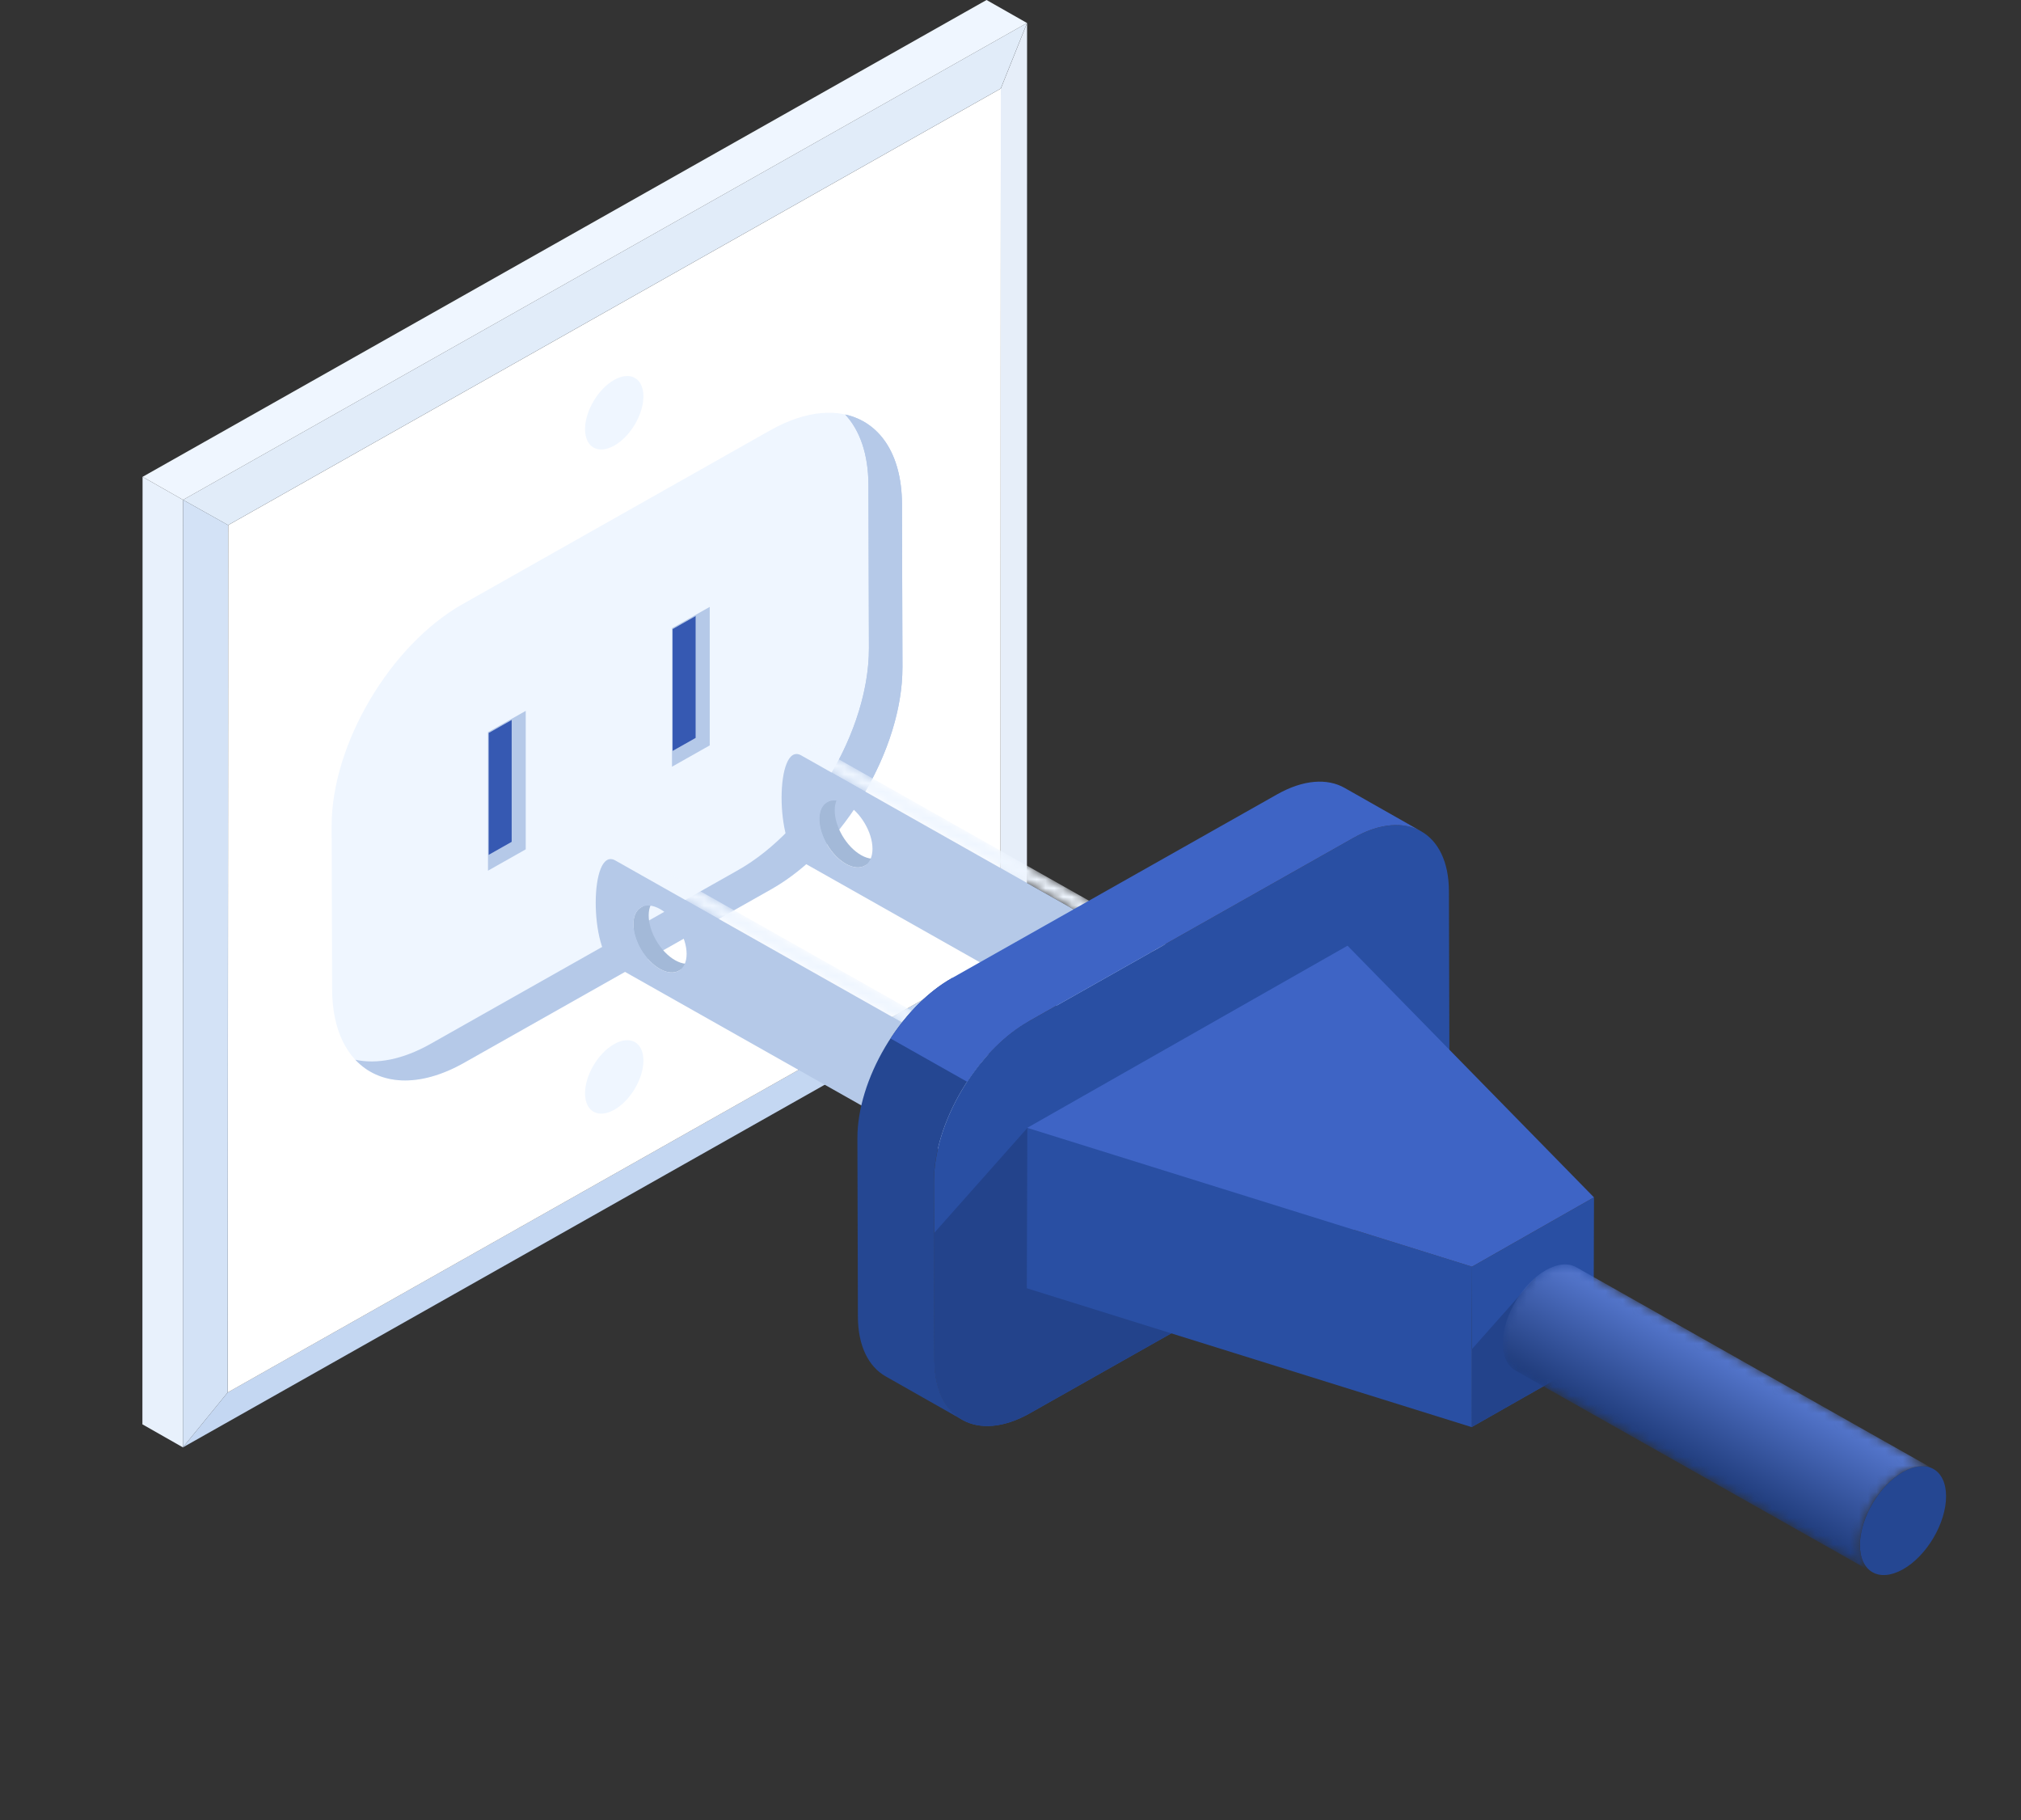 <svg width="231" height="208" viewBox="0 0 231 208" fill="none" xmlns="http://www.w3.org/2000/svg">
<rect x="0" y="0" width="231" height="208" fill="#333333" stroke="none"/>
<path d="M114.342 109.236L117.371 110.914L20.906 165.408L26.031 159.125L114.342 109.236Z" fill="#C4D7F2"/>
<path d="M114.392 10.12L117.394 2.631L117.377 110.914L114.348 109.236L114.392 10.12Z" fill="#E6EEF9"/>
<path d="M114.395 10.12L114.35 109.237L26.039 159.125L26.083 60.009L114.395 10.12Z" fill="white"/>
<path d="M26.073 60.009L20.922 57.125L117.387 2.631L114.384 10.12L26.073 60.009Z" fill="#E1ECF9"/>
<path d="M20.905 165.408L16.277 162.775L16.295 54.494L20.922 57.124L20.905 165.408Z" fill="#E8F1FC"/>
<path d="M20.924 57.124L16.297 54.493L112.762 -1.90735e-05L117.389 2.63L20.924 57.124Z" fill="#EFF6FF"/>
<path d="M26.031 159.125L20.906 165.408L20.923 57.124L26.075 60.008L26.031 159.125Z" fill="#D3E2F6"/>
<path d="M103.095 57.601C103.069 48.264 96.316 44.499 88.021 49.185L52.893 69.03C44.587 73.721 37.88 85.091 37.906 94.428L37.961 113.057C37.987 122.394 44.74 126.149 53.044 121.458L88.173 101.613C96.469 96.927 103.176 85.569 103.15 76.232L103.095 57.601Z" fill="#EFF6FF"/>
<path d="M103.097 57.6C103.081 51.853 100.511 48.23 96.609 47.375C98.273 49.156 99.257 51.892 99.266 55.437L99.321 74.068C99.347 83.405 92.639 94.762 84.344 99.449L49.215 119.294C46.017 121.098 43.056 121.642 40.613 121.108C43.334 124.023 47.889 124.37 53.046 121.457L88.175 101.613C96.47 96.926 103.178 85.569 103.151 76.232L103.097 57.6Z" fill="#B5C9E8"/>
<path d="M97.717 92.357C101.047 87.374 103.161 81.483 103.147 76.232L103.092 57.601C103.076 51.854 100.507 48.23 96.604 47.376C98.269 49.156 99.252 51.892 99.262 55.437L99.316 74.068C99.331 79.32 97.216 85.21 93.887 90.194L97.717 92.357Z" fill="#B5C9E8"/>
<path d="M55.777 99.502V83.674L60.09 81.24V97.066L55.777 99.502ZM58.487 82.276L55.849 83.767V97.705L58.487 96.214V82.276ZM76.809 87.621V71.793L81.122 69.356V85.184L76.809 87.621ZM79.52 70.395L76.882 71.886V85.823L79.52 84.332V70.395Z" fill="#B5C9E8"/>
<path d="M55.848 97.704V83.767L58.486 82.276V96.213L55.848 97.704ZM76.881 85.823V71.885L79.519 70.394V84.332L76.881 85.823Z" fill="#3659B2"/>
<path d="M70.196 43.419C72.04 42.377 73.536 43.218 73.542 45.286C73.549 47.358 72.062 49.879 70.218 50.92C68.373 51.961 66.877 51.128 66.871 49.053C66.865 46.987 68.351 44.46 70.196 43.419Z" fill="#EFF6FF"/>
<path d="M70.196 119.323C72.04 118.279 73.536 119.122 73.542 121.187C73.549 123.263 72.062 125.781 70.218 126.822C68.373 127.865 66.877 127.03 66.871 124.957C66.865 122.889 68.351 120.364 70.196 119.323Z" fill="#EFF6FF"/>
<path d="M98.434 97.731C96.757 96.783 95.401 94.486 95.407 92.59C95.409 91.654 95.748 90.993 96.293 90.685L94.546 91.678C94 91.987 93.662 92.647 93.66 93.583C93.654 95.479 95.01 97.777 96.688 98.725C97.531 99.201 98.296 99.244 98.848 98.93L100.594 97.937C100.041 98.253 99.278 98.208 98.434 97.731Z" fill="#A3B9D8"/>
<mask id="mask0_5658_13976" style="mask-type:luminance" maskUnits="userSpaceOnUse" x="140" y="113" width="3" height="14">
<path d="M140.821 114.146L140.785 126.233L142.532 125.24L142.567 113.152L140.821 114.146Z" fill="white"/>
</mask>
<g mask="url(#mask0_5658_13976)">
<path d="M140.821 114.146L140.785 126.233L142.532 125.24L142.567 113.152L140.821 114.146Z" fill="url(#paint0_linear_5658_13976)"/>
</g>
<mask id="mask1_5658_13976" style="mask-type:luminance" maskUnits="userSpaceOnUse" x="90" y="85" width="53" height="30">
<path d="M93.319 85.335C92.963 85.134 92.648 85.132 92.376 85.285L90.629 86.278C90.901 86.125 91.216 86.127 91.572 86.328L140.815 114.146L142.561 113.153L93.319 85.335Z" fill="white"/>
</mask>
<g mask="url(#mask1_5658_13976)">
<path d="M93.319 85.335C92.963 85.134 92.648 85.132 92.376 85.285L90.629 86.278C90.901 86.125 91.216 86.127 91.572 86.328L140.815 114.146L142.561 113.153L93.319 85.335Z" fill="#EFF6FF"/>
</g>
<path d="M96.678 98.724C95 97.776 93.644 95.478 93.65 93.583C93.655 91.697 95.02 90.936 96.697 91.883C98.374 92.831 99.731 95.129 99.725 97.015C99.72 98.911 98.355 99.672 96.678 98.724ZM91.578 86.328C88.612 84.653 88.577 96.74 91.544 98.415L140.785 126.233L140.821 114.146L91.578 86.328Z" fill="#B5C9E8"/>
<path d="M77.174 109.74C75.496 108.792 74.139 106.492 74.145 104.598C74.148 103.66 74.486 103.002 75.032 102.691L73.285 103.686C72.74 103.995 72.401 104.656 72.398 105.592C72.393 107.487 73.75 109.785 75.427 110.733C76.269 111.209 77.034 111.252 77.586 110.939L79.333 109.945C78.781 110.259 78.016 110.216 77.174 109.74Z" fill="#A3B9D8"/>
<mask id="mask2_5658_13976" style="mask-type:luminance" maskUnits="userSpaceOnUse" x="119" y="125" width="3" height="14">
<path d="M119.565 126.152L119.531 138.242L121.278 137.248L121.312 125.159L119.565 126.152Z" fill="white"/>
</mask>
<g mask="url(#mask2_5658_13976)">
<path d="M119.565 126.152L119.531 138.242L121.278 137.248L121.312 125.159L119.565 126.152Z" fill="url(#paint1_linear_5658_13976)"/>
</g>
<mask id="mask3_5658_13976" style="mask-type:luminance" maskUnits="userSpaceOnUse" x="69" y="97" width="53" height="30">
<path d="M72.065 97.343C71.707 97.14 71.393 97.14 71.122 97.293L69.375 98.286C69.646 98.131 69.961 98.135 70.318 98.337L119.559 126.152L121.306 125.161L72.065 97.343Z" fill="white"/>
</mask>
<g mask="url(#mask3_5658_13976)">
<path d="M72.065 97.343C71.707 97.14 71.393 97.14 71.122 97.293L69.375 98.286C69.646 98.131 69.961 98.135 70.318 98.337L119.559 126.152L121.306 125.161L72.065 97.343Z" fill="#EFF6FF"/>
</g>
<path d="M75.432 110.732C73.755 109.784 72.398 107.484 72.404 105.591C72.409 103.705 73.775 102.944 75.452 103.892C77.129 104.839 78.485 107.137 78.48 109.023C78.475 110.917 77.109 111.68 75.432 110.732ZM70.333 98.336C67.366 96.661 67.331 108.748 70.298 110.424L119.54 138.241L119.574 126.151L70.333 98.336Z" fill="#B5C9E8"/>
<path d="M117.573 116.726L108.828 111.764C102.836 115.149 97.98 123.368 98 130.115L98.058 150.475C98.068 153.826 99.279 156.183 101.228 157.292L109.973 162.251C108.024 161.143 106.814 158.788 106.805 155.437L106.745 135.077C106.726 128.327 111.583 120.11 117.573 116.726Z" fill="#254792"/>
<path d="M154.711 95.749C160.714 92.357 165.589 95.076 165.611 101.826L165.67 122.185C165.689 128.935 160.843 137.145 154.84 140.537L117.708 161.514C111.717 164.898 106.828 162.184 106.809 155.436L106.75 135.077C106.731 128.327 111.587 120.11 117.578 116.726L154.711 95.749Z" fill="#294FA3"/>
<path d="M153.693 90.045C151.718 88.922 148.984 89.08 145.963 90.787L108.83 111.764C106.14 113.284 103.683 115.782 101.789 118.681L110.544 123.626C112.437 120.735 114.89 118.243 117.575 116.725L154.708 95.749C157.729 94.042 160.464 93.884 162.441 95.007L153.693 90.045Z" fill="#3E64C5"/>
<path d="M112.831 162.969C109.272 162.969 106.818 160.214 106.804 155.436L106.762 140.922L117.456 128.873L136.772 150.74L117.702 161.513C115.954 162.502 114.298 162.969 112.831 162.969Z" fill="#23438B"/>
<path d="M182.193 136.834L182.139 155.169L168.203 163.091L168.257 144.759L182.193 136.834Z" fill="#294FA3"/>
<path d="M168.203 163.091L168.206 161.926H168.208L168.203 163.091ZM168.208 160.542L168.215 154.738L168.228 154.747L168.21 160.54L168.208 160.542Z" fill="#365265"/>
<path d="M168.203 161.925L168.206 160.542L168.208 160.539L168.206 161.925H168.203Z" fill="#3B5567"/>
<path d="M168.231 154.747L168.219 154.737V154.208L168.233 154.191L168.231 154.747Z" fill="#3B5567"/>
<path d="M168.203 163.091L168.208 161.926L168.21 160.54L168.228 154.747L168.23 154.192L175.508 145.992L176.87 158.165L176.799 158.204L175.579 158.898L168.203 163.091Z" fill="#23438B"/>
<path d="M168.256 144.759L168.203 163.091L117.367 147.225L117.421 128.89L168.256 144.759Z" fill="#294FA3"/>
<path d="M154.022 108.076L182.186 136.834L168.25 144.759L117.414 128.89L154.022 108.076Z" fill="#3E64C5"/>
<path d="M212.59 176.562C212.59 179.633 214.794 180.877 217.512 179.343C220.232 177.806 222.436 174.07 222.436 170.999C222.436 167.928 220.232 166.681 217.512 168.218C214.794 169.755 212.59 173.488 212.59 176.562Z" fill="#254792"/>
<mask id="mask4_5658_13976" style="mask-type:luminance" maskUnits="userSpaceOnUse" x="171" y="144" width="51" height="36">
<path d="M221.019 167.899L180.2 144.84C179.307 144.318 178.062 144.383 176.687 145.161C173.97 146.695 171.766 150.431 171.766 153.502C171.766 155.02 172.304 156.092 173.175 156.604L213.993 179.661C213.12 179.151 212.581 178.079 212.581 176.561C212.581 173.488 214.786 169.754 217.503 168.218C218.881 167.44 220.123 167.375 221.019 167.899Z" fill="white"/>
</mask>
<g mask="url(#mask4_5658_13976)">
<path d="M221.019 167.899L180.2 144.84C179.307 144.318 178.062 144.383 176.687 145.161C173.97 146.695 171.766 150.431 171.766 153.502C171.766 155.02 172.304 156.092 173.175 156.604L213.993 179.661C213.12 179.151 212.581 178.079 212.581 176.561C212.581 173.488 214.786 169.754 217.503 168.218C218.881 167.44 220.123 167.375 221.019 167.899Z" fill="url(#paint2_linear_5658_13976)"/>
</g>
<defs>
<linearGradient id="paint0_linear_5658_13976" x1="140.785" y1="119.691" x2="142.567" y2="119.691" gradientUnits="userSpaceOnUse">
<stop stop-color="#D6D6DD"/>
<stop offset="0.998" stop-color="#DFDFE5"/>
<stop offset="1" stop-color="#DFDFE5"/>
</linearGradient>
<linearGradient id="paint1_linear_5658_13976" x1="119.531" y1="131.7" x2="121.312" y2="131.7" gradientUnits="userSpaceOnUse">
<stop stop-color="#D6D6DD"/>
<stop offset="0.998" stop-color="#DFDFE5"/>
<stop offset="1" stop-color="#DFDFE5"/>
</linearGradient>
<linearGradient id="paint2_linear_5658_13976" x1="198.853" y1="155.376" x2="192.116" y2="167.302" gradientUnits="userSpaceOnUse">
<stop stop-color="#5678CF"/>
<stop offset="1" stop-color="#1F3B7A"/>
</linearGradient>
</defs>
</svg>
